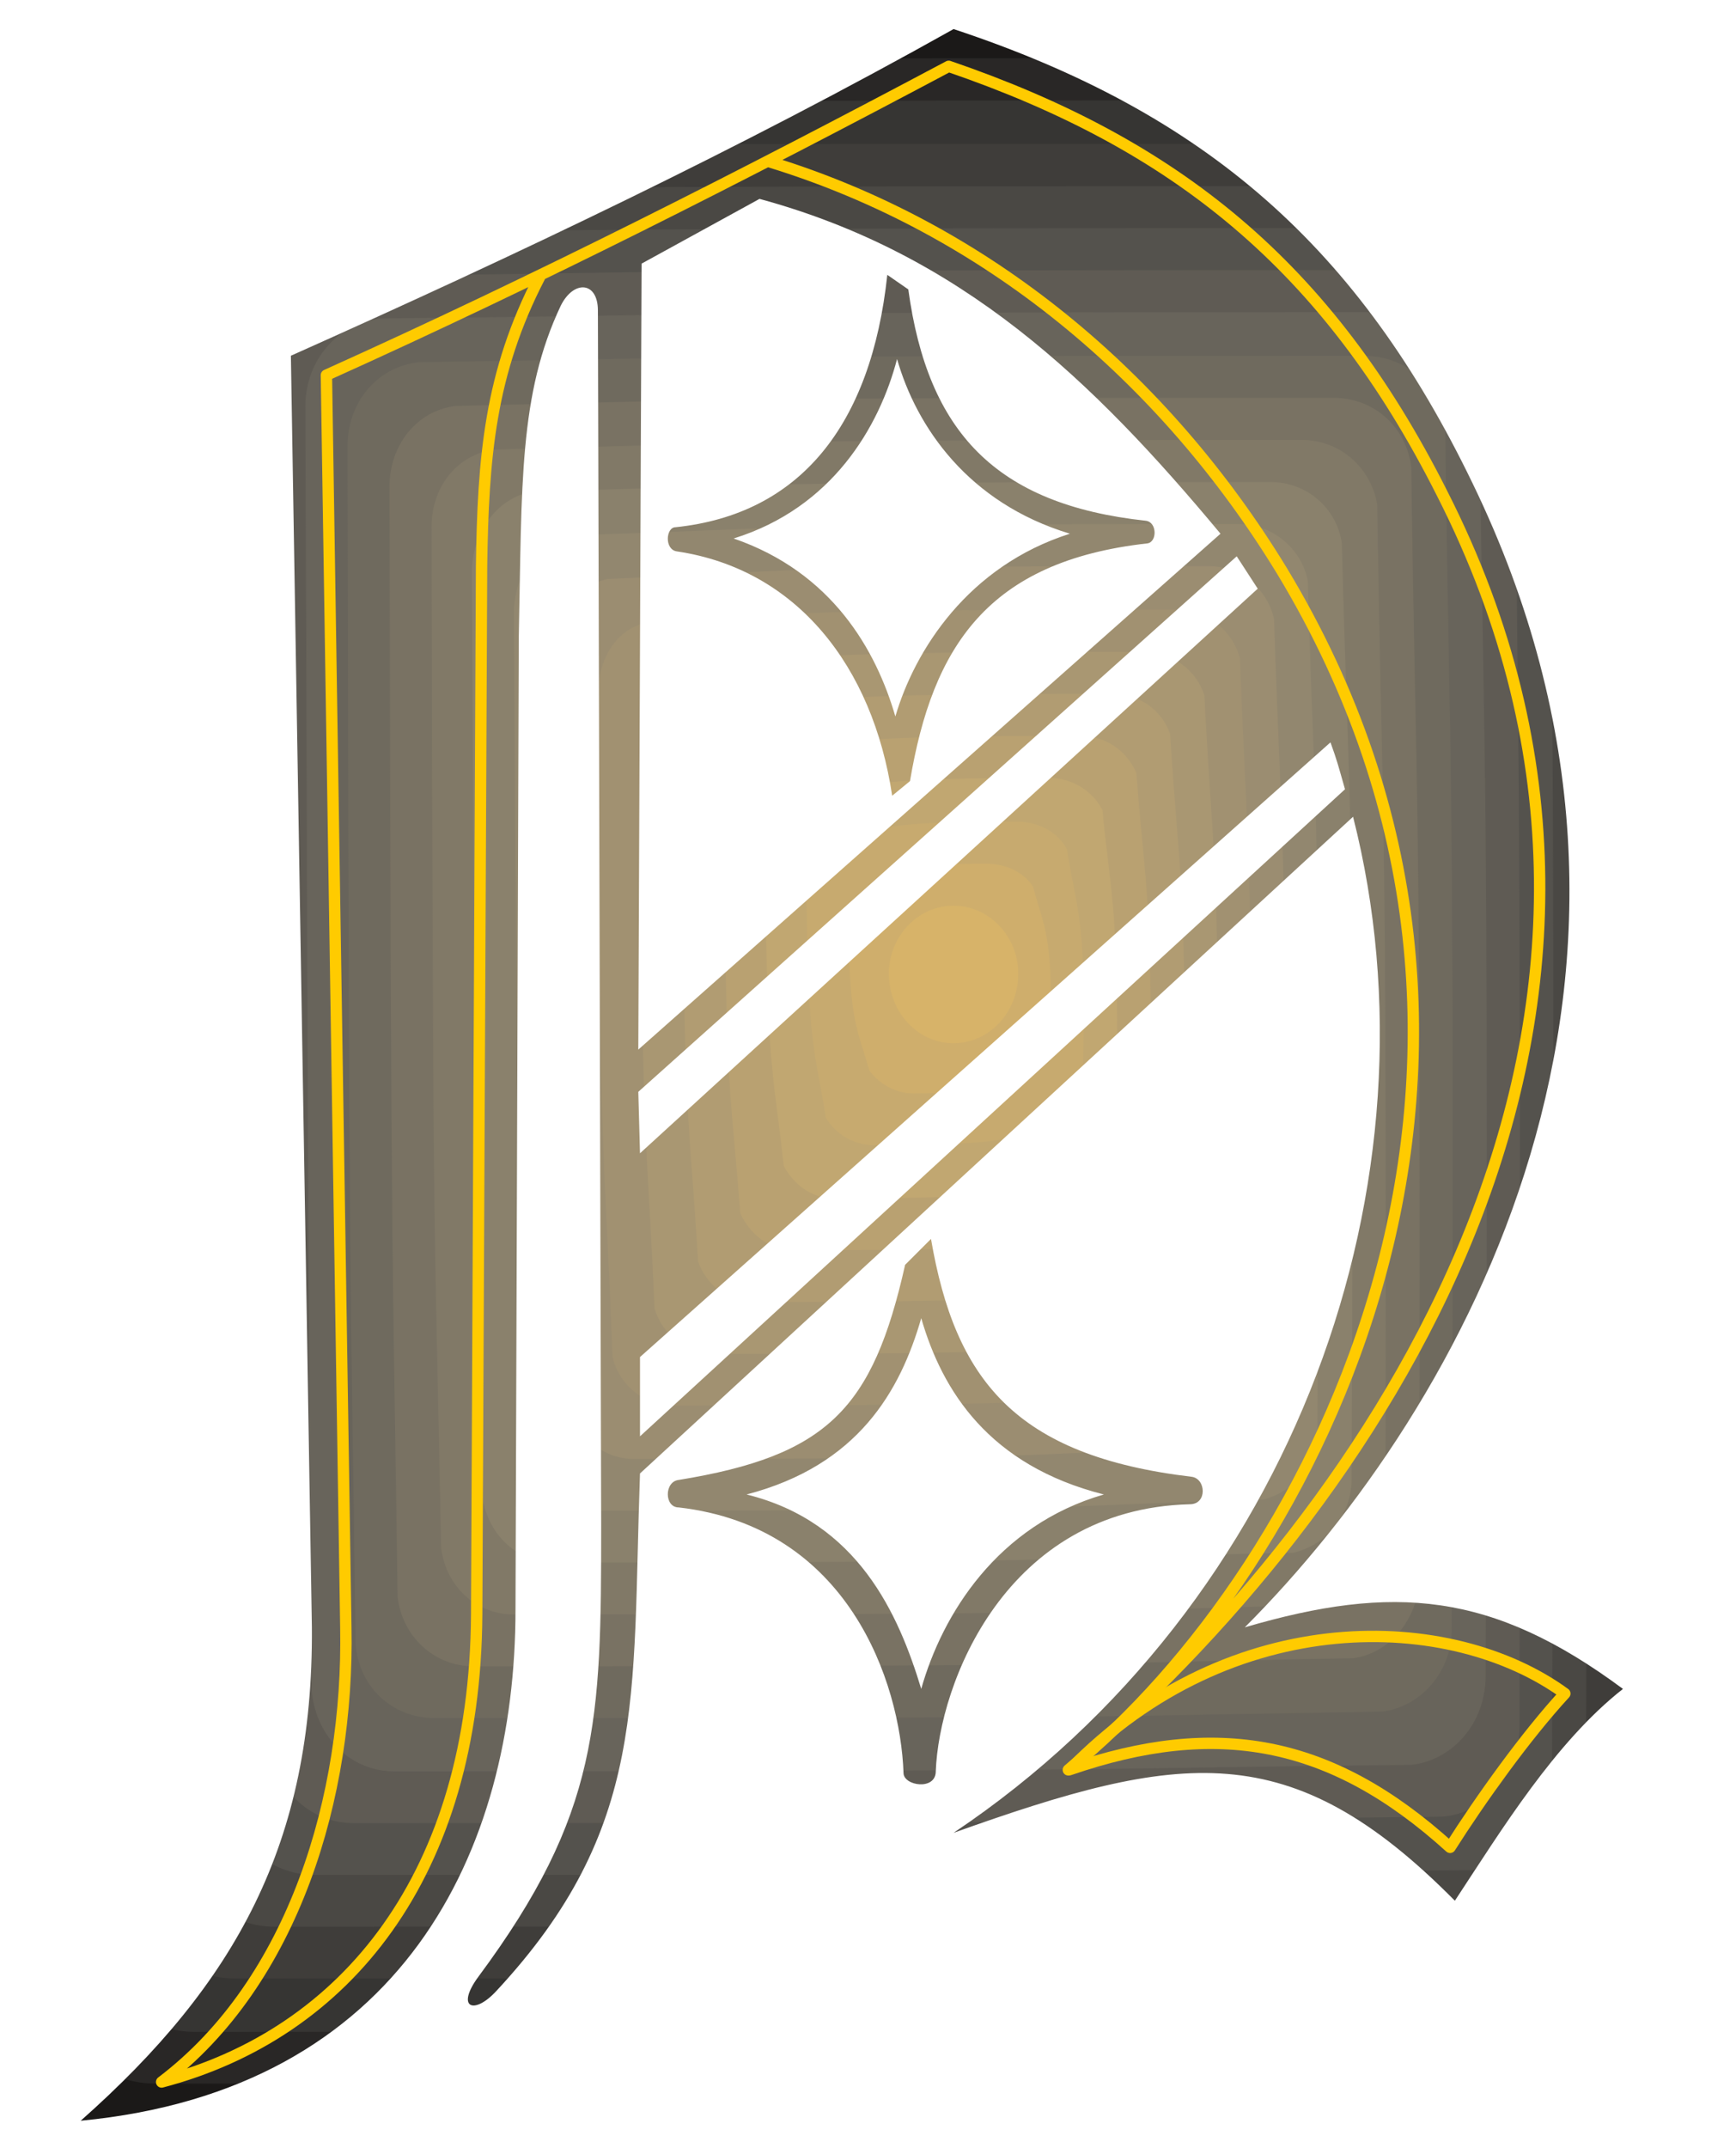 <svg xmlns="http://www.w3.org/2000/svg" xml:space="preserve" width="163.7mm" height="765.014" fill-rule="evenodd" stroke-linejoin="round" stroke-width="28.222" preserveAspectRatio="xMidYMid" version="1.2" viewBox="0 0 16370 20241"><rect x="0" y="0" width="16370" height="20241" fill="#333333" stroke="none"/><defs class="ClipPathGroup"><clipPath id="a" clipPathUnits="userSpaceOnUse"><path d="M0 0h16370v20241H0z"/></clipPath></defs><g class="SlideGroup"><g class="Slide" clip-path="url(#a)"><g class="Page"><g class="com.sun.star.drawing.ClosedBezierShape"><path fill="none" d="M122 152h16113v19984H122z" class="BoundingBox"/><path fill="#1B1918" d="M1082 152h14176c549 0 976 441 976 1021v17941c0 563-427 1021-976 1021H1082c-534 0-960-458-960-1021V1173c0-580 426-1021 960-1021Z"/></g><g class="com.sun.star.drawing.ClosedBezierShape"><path fill="none" d="M518 549h15399v19085H518z" class="BoundingBox"/><path fill="#292726" d="M518 1539c0-549 396-975 914-975 4526-15 3033-15 13521-15 518 0 930 426 945 975 15 5684 31 3795 0 17103 0 564-411 990-914 990-4499 16-2987 16-13522 16-533 0-929-427-944-991 15-5687 30-3795 0-17103Z"/></g><g class="com.sun.star.drawing.ClosedBezierShape"><path fill="none" d="M914 945h14688v18201H914z" class="BoundingBox"/><path fill="#363533" d="M914 1920c0-534 380-945 883-945 4299-15 2897-30 12868-30 502 0 899 411 914 929 15 5426 30 3627 15 16280 0 533-396 960-884 960-4286 15-2866 31-12882 31-503 0-884-412-899-945 0-5428 15-3630-15-16280Z"/></g><g class="com.sun.star.drawing.ClosedBezierShape"><path fill="none" d="M1311 1356h13977v17287H1311z" class="BoundingBox"/><path fill="#3F3D3A" d="M1311 2300c0-503 350-914 838-929 4084-15 2758-15 12210-15 488 0 869 381 884 883 31 5137 61 3446 31 15443 0 518-381 930-854 945-4056 15-2712 15-12210 15-488 0-869-381-884-899 0-5139 0-3448-15-15443Z"/></g><g class="com.sun.star.drawing.ClosedBezierShape"><path fill="none" d="M1692 1753h13277v16403H1692z" class="BoundingBox"/><path fill="#4A4844" d="M1692 2682c15-488 350-884 822-899 3857-15 2608-30 11557-30 457 0 838 365 853 838 31 4862 61 3277 31 14619 0 503-351 884-808 915-3829 15-2576 30-11556 30-473 0-839-365-854-853-15-4865-15-3280-45-14620Z"/></g><g class="com.sun.star.drawing.ClosedBezierShape"><path fill="none" d="M2087 2149h12562v15520H2087z" class="BoundingBox"/><path fill="#54524D" d="M2088 3063c15-473 335-854 777-869 3643-30 2485-45 10901-45 442 0 808 350 838 807 31 4573 61 3095 31 13782 15 487-336 853-762 884-3616 30-2440 45-10902 45-457 0-807-350-838-823-15-4575-15-3097-45-13781Z"/></g><g class="com.sun.star.drawing.ClosedBezierShape"><path fill="none" d="M2484 2545h11850v14635H2484z" class="BoundingBox"/><path fill="#5F5B54" d="M2484 3444c0-458 320-808 746-839 3414-45 2332-60 10245-60 427 0 777 335 808 777 30 4298 61 2912 46 12943 0 457-321 823-732 853-3401 31-2316 61-10260 61-427 0-762-335-793-777-30-4316-30-2929-60-12958Z"/></g><g class="com.sun.star.drawing.ClosedBezierShape"><path fill="none" d="M2880 2941h11141v13751H2880z" class="BoundingBox"/><path fill="#68645B" d="M2880 3824c0-426 304-777 701-823 3201-30 2195-60 9590-60 412 0 747 320 777 731 46 4023 92 2743 61 12119 0 442-305 793-701 839-3173 30-2165 61-9590 61-412 0-732-321-778-747-30-4026-30-2746-60-12120Z"/></g><g class="com.sun.star.drawing.ClosedBezierShape"><path fill="none" d="M3276 3353h10424v12837H3276z" class="BoundingBox"/><path fill="#6F6A5E" d="M3277 4206c0-412 274-747 670-793 2972-45 2057-60 8919-60 396 0 716 289 762 685 46 3735 91 2562 61 11282 15 427-290 762-655 808-2959 46-2030 61-8935 61-396 0-716-289-746-701-46-3737-61-2564-76-11282Z"/></g><g class="com.sun.star.drawing.ClosedBezierShape"><path fill="none" d="M3673 3749h9715v11953H3673z" class="BoundingBox"/><path fill="#797263" d="M3673 4587c0-397 259-717 624-762 2759-61 1921-76 8279-76 381 0 686 274 732 655 45 3460 91 2378 76 10444 0 396-274 731-625 777-2746 46-1907 76-8294 76-366 0-671-274-716-655-46-3478-61-2396-76-10459Z"/></g><g class="com.sun.star.drawing.ClosedBezierShape"><path fill="none" d="M4069 4145h8999v11069H4069z" class="BoundingBox"/><path fill="#817967" d="M4069 4967c0-381 243-685 594-731 2530-61 1768-91 7608-91 366 0 655 259 716 609 46 3186 92 2211 77 9619 0 381-259 703-579 749-2533 61-1771 91-7639 91-351 0-640-259-686-627-61-3186-76-2211-91-9619Z"/></g><g class="com.sun.star.drawing.ClosedBezierShape"><path fill="none" d="M4450 4541h8306v10183H4450z" class="BoundingBox"/><path fill="#8A816C" d="M4450 5364c15-365 243-670 563-731 2318-61 1647-91 6970-91 335 0 624 243 670 579 76 2895 122 2042 92 8779 15 366-229 655-549 731-2290 46-1619 92-6969 92-351 0-610-259-671-579-46-2911-76-2058-106-8780Z"/></g><g class="com.sun.star.drawing.ClosedBezierShape"><path fill="none" d="M4845 4938h7589v9298H4845z" class="BoundingBox"/><path fill="#92876F" d="M4846 5745c15-350 228-640 533-701 2088-61 1493-106 6298-106 320 0 594 228 655 533 76 2621 122 1874 91 7956 16 351-213 625-503 701-2075 61-1480 107-6312 107-336 0-580-244-641-549-61-2621-91-1874-121-7941Z"/></g><g class="com.sun.star.drawing.ClosedBezierShape"><path fill="none" d="M5243 5334h6882v8414H5243z" class="BoundingBox"/><path fill="#9B8D71" d="M5243 6126c15-335 213-610 487-671 1876-76 1358-121 5659-121 305 0 564 213 625 502 76 2347 122 1692 106 7119 0 320-198 594-472 670-1863 61-1360 122-5674 122-305 0-533-229-610-503-61-2362-91-1707-121-7118Z"/></g><g class="com.sun.star.drawing.ClosedBezierShape"><path fill="none" d="M5639 5745h6164v7500H5639z" class="BoundingBox"/><path fill="#A19171" d="M5639 6506c15-320 182-579 457-640 1646-91 1219-121 4984-121 292 0 536 182 612 457 77 2057 122 1508 107 6280 15 304-183 563-427 640-1648 76-1221 122-5017 122-290 0-518-199-579-458-77-2072-122-1524-137-6280Z"/></g><g class="com.sun.star.drawing.ClosedBezierShape"><path fill="none" d="M6034 6142h5454v6616H6034z" class="BoundingBox"/><path fill="#A99772" d="M6035 6888c15-289 167-548 411-625 1433-76 1082-121 4329-121 274 0 506 167 582 411 91 1783 152 1341 122 5457 15 289-168 533-399 625-1417 76-1067 122-4344 122-275 0-488-183-564-427-77-1783-122-1341-137-5442Z"/></g><g class="com.sun.star.drawing.ClosedBezierShape"><path fill="none" d="M6431 6538h4747v5732H6431z" class="BoundingBox"/><path fill="#B19C72" d="M6431 7269c0-274 152-503 380-594 1204-92 930-137 3674-137 259 0 473 152 549 380 94 1509 155 1159 140 4619 0 259-155 503-369 595-1204 76-944 137-3704 137-244 0-442-168-518-381-92-1524-137-1174-152-4619Z"/></g><g class="com.sun.star.drawing.ClosedBezierShape"><path fill="none" d="M6828 6934h4029v4848H6828z" class="BoundingBox"/><path fill="#B9A171" d="M6828 7650c0-259 137-473 335-564 991-107 809-152 3019-152 244 0 442 137 534 350 91 1219 152 975 137 3781 15 243-137 472-320 563-992 92-809 153-3050 153-229 0-412-153-503-351-92-1234-137-990-152-3780Z"/></g><g class="com.sun.star.drawing.ClosedBezierShape"><path fill="none" d="M7209 7330h3328v3964H7209z" class="BoundingBox"/><path fill="#C1A771" d="M7209 8031c15-244 137-442 320-534 763-107 656-167 2364-167 213 0 411 121 503 304 91 945 152 808 137 2958 15 228-107 427-274 533-763 92-672 168-2395 168-214 0-381-137-473-305-106-960-152-823-182-2957Z"/></g><g class="com.sun.star.drawing.ClosedBezierShape"><path fill="none" d="M7605 7742h2616v3050H7605z" class="BoundingBox"/><path fill="#C7AA6F" d="M7605 8412c15-213 106-411 274-518 549-107 519-152 1709-152 198 0 381 91 472 259 107 655 183 624 153 2119 15 213-92 396-244 518-535 92-519 153-1724 153-199 0-366-107-458-260-106-670-167-640-182-2119Z"/></g><g class="com.sun.star.drawing.ClosedBezierShape"><path fill="none" d="M8001 8138h1910v2166H8001z" class="BoundingBox"/><path fill="#CFAE6C" d="M8001 8793c15-198 91-381 243-488 321-107 382-167 1053-167 184 0 351 76 443 213 107 396 183 457 168 1296 15 183-77 366-214 488-321 91-397 168-1083 168-169 0-321-92-412-214-122-411-183-472-198-1296Z"/></g><g class="com.sun.star.drawing.ClosedBezierShape"><path fill="none" d="M8382 8534h1221v1297H8382z" class="BoundingBox"/><path fill="#D7B369" d="M8991 8534c336 0 611 289 611 640 0 366-275 656-611 656-335 0-609-290-609-656 0-351 274-640 609-640Z"/></g><g class="com.sun.star.drawing.ClosedBezierShape"><path fill="none" d="M0 0h16372v20243H0z" class="BoundingBox"/><path fill="#FFF" d="M4678 18763c-213 229-381 153-167-137 1143-1539 1158-2408 1158-4254l-31-11446c0-275-228-290-350-46-396 838-366 1676-396 3124l-31 9163c0 2271-1067 4526-4100 4816 1464-1296 2195-2622 2180-4649L2743 3352c2118-945 4236-1950 6249-3078 2395 792 3828 2072 4895 4282 2225 4588-61 8688-2149 10778 1402-411 2332-335 3566 580-640 503-1143 1325-1585 1996-1554-1570-2591-1402-4727-640 3234-2164 4636-6160 3767-9574l-6724 6188c-77 2121 76 3340-1357 4879Zm0 0ZM6050 2484l1112-610c1906 518 3141 1707 4347 3155L6019 9890l31-7406Zm0 0Zm5612 2758 198 305-5825 5320-16-579 5643-5046Zm0 0Zm884 1753c61 167 76 228 137 442l-6648 6097v-747l6511-5792Zm0 0Zm-6146 7209c1601 183 2089 1649 2120 2502 0 122 304 168 304-15 31-823 656-2472 2396-2517 167 0 152-244 15-259-1664-198-2228-915-2456-2241l-244 244c-305 1357-733 1799-2135 2027-137 15-137 259 0 259Zm0 0Zm2287-1783c-198 686-595 1387-1647 1661 1052 259 1434 1131 1647 1832 198-701 717-1542 1722-1832-1082-274-1524-975-1722-1661Zm0 0Zm2134-7301c-1509 168-2027 976-2240 2240l-168 138c-183-1220-900-2134-2028-2302-122-15-107-228-15-228 1173-122 1845-960 1997-2378l198 137c183 1342 823 2027 2241 2180 106 15 106 198 15 213Zm0 0ZM8443 6751c183-625 686-1417 1646-1722-960-290-1447-1006-1630-1646-168 640-611 1402-1541 1691 930 320 1343 1052 1525 1677Zm0 0ZM0 0h16371v20242H0V0Z"/></g><g fill="none" class="com.sun.star.drawing.ClosedBezierShape"><path d="M10035 15366h4776v2096h-4776z" class="BoundingBox"/><path stroke="#FFCB00" stroke-linecap="round" stroke-width="107" d="M10089 16674c1527-1569 3601-1493 4667-716-365 396-792 992-1082 1449-1128-1022-2210-1205-3585-733Z"/></g><g fill="none" class="com.sun.star.drawing.OpenBezierShape"><path d="M1470 571h13104v19102H1470z" class="BoundingBox"/><path stroke="#FFCB00" stroke-linecap="round" stroke-width="107" d="M5091 2606c-474 914-535 1707-550 2728l-46 9880c-15 2453-1234 3947-2971 4404 1249-945 1767-2697 1737-4282L3078 3535c1997-899 3918-1874 5868-2910 2134 731 3570 1874 4652 4023 2530 4969-655 9587-3524 12029 2366-1909 4789-6709 2015-11297-1116-1829-2792-3231-4834-3856"/></g></g></g></g></svg>
